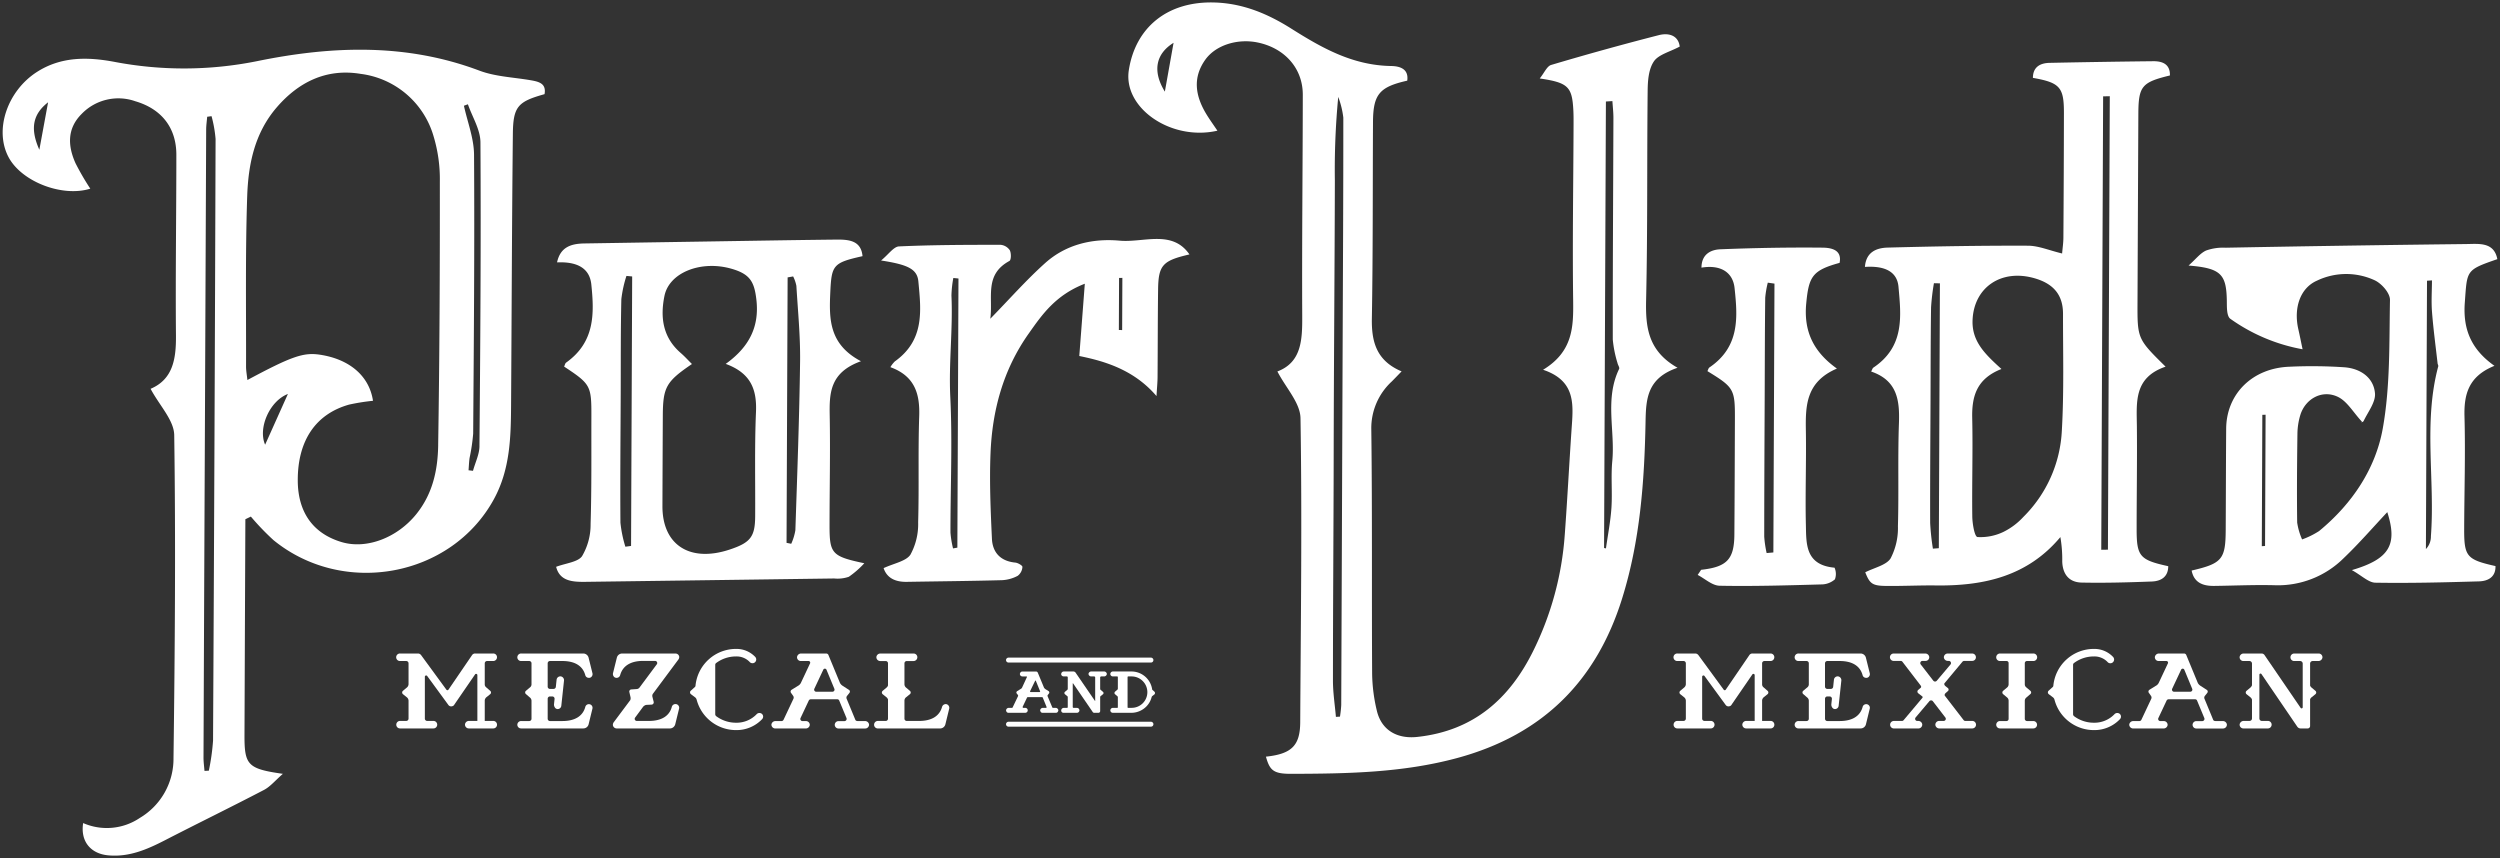 <?xml version="1.0" encoding="utf-8"?>
<svg id="Layer_1" data-name="Layer 1" xmlns="http://www.w3.org/2000/svg" width="472" height="162" viewBox="0 0 472 162">
  <rect x="0" y="0" width="472" height="162" fill="#333333" stroke="none"/>
  <defs>
    <style>
      .cls-1 {
        fill: #fff;
      }
    </style>
  </defs>
  <title>PorVida-Logo</title>
  <g>
    <path class="cls-1" d="M310.787,56.628c.3-13.149.148-26.3.29-39.447.02-1.889.156-4.075,1.173-5.587.874-1.3,3.084-1.833,4.881-2.8-.234-1.98-1.907-2.684-3.964-2.155q-10.2,2.62-20.3,5.62c-.815.242-1.3,1.5-2.167,2.555,5.371.786,6.114,1.568,6.347,6,.056,1.076.042,2.157.038,3.236-.041,10.892-.216,21.788-.074,32.674.064,4.956-.017,9.659-5.679,13.089,5.877,1.974,5.738,6.1,5.441,10.348-.485,6.937-.837,13.879-1.348,20.814a58.679,58.679,0,0,1-6.026,22.067c-4.363,8.737-11.05,14.935-21.826,16.089-3.941.422-6.791-1.388-7.63-4.972a31.568,31.568,0,0,1-.884-6.958c-.089-15.4.038-30.811-.158-46.21a11.983,11.983,0,0,1,3.9-9c.549-.556,1.089-1.12,1.821-1.874-4.765-2.012-5.688-5.609-5.614-9.974.212-12.365.149-24.728.214-37.092.028-5.23,1.2-6.639,6.465-7.822.313-2.175-1.324-2.739-3.031-2.766-7.322-.115-13.153-3.46-18.875-7.068-4.382-2.763-9.07-4.768-14.5-4.925-8.936-.259-14.917,4.761-16.16,12.78-1.108,7.15,7.99,13.424,16.725,11.425-.756-1.128-1.489-2.132-2.123-3.187-2.009-3.342-2.615-6.792-.149-10.234,1.978-2.761,6.112-4.019,9.9-3.226,5.112,1.07,8.5,4.9,8.494,9.854-.014,13.933-.175,27.87-.107,41.8.022,4.51-.136,8.724-4.689,10.449,1.6,3.1,4.316,5.924,4.363,8.834.308,19.122.056,38.263-.052,57.4-.025,4.4-1.62,5.98-6.474,6.492.724,2.61,1.435,3.25,4.782,3.241,10.506-.028,20.984-.19,31.292-2.974,16.586-4.481,26.415-14.969,31.136-30.008,3.433-10.936,4.248-22.19,4.462-33.447.082-4.325.264-8.27,6.04-10.234C311.086,66.236,310.673,61.695,310.787,56.628ZM219.923,17.3c-2.385-3.878-1.706-7.145,1.646-9.218Zm33.064,118-.768.045c-.195-2.273-.558-4.543-.558-6.82,0-14.125.117-28.253.137-42.379.025-17.366.183-34.734.223-52.1A144.367,144.367,0,0,1,252.66,18.3a16.61,16.61,0,0,1,.958,3.9c.011,14.615-.075,29.233-.131,43.85q-.128,33.527-.261,67.054A20.649,20.649,0,0,1,252.987,135.3Zm52.7-65.641c-2.746,5.692-.736,11.6-1.288,17.387-.279,2.927.033,5.889-.161,8.826-.17,2.562-.677,5.111-1.035,7.666l-.356-.075.346-84.3,1.228-.075c.067,1.073.194,2.145.191,3.22-.043,13.932-.134,27.864-.12,41.794a21.928,21.928,0,0,0,.9,4.465C305.468,68.94,305.819,69.389,305.688,69.66Z"/>
    <path class="cls-1" d="M389,101.4a24.977,24.977,0,0,1,.351,4.636c.079,2.221,1.151,3.9,3.663,3.954,4.405.093,8.825-.037,13.235-.2,1.851-.068,3.113-.952,3.113-2.894-5.39-1.178-5.967-1.846-5.966-7.02,0-6.473.111-12.948.046-19.419-.046-4.533-.608-9.17,5.419-11.231-5.328-5.254-5.329-5.254-5.3-12.226q.075-17.8.159-35.6c.031-5.128.678-5.875,5.959-7.153.055-2.028-1.262-2.71-3.155-2.689q-9.772.108-19.544.31c-1.914.04-3.158.86-3.17,2.834,5.1.905,5.865,1.762,5.857,6.63q-.02,11.769-.1,23.539c-.006,1-.159,2-.243,2.987-2.438-.582-4.431-1.462-6.448-1.469-8.823-.034-17.653.124-26.479.356-2.148.057-4.1.86-4.3,3.649,3.216-.218,6.051.552,6.336,3.751.493,5.529,1.191,11.287-4.747,15.266-.15.1-.2.338-.413.736,4.929,1.671,5.4,5.434,5.247,9.734-.237,6.471-.009,12.946-.192,19.419a12.378,12.378,0,0,1-1.383,6.124c-.811,1.283-3.111,1.765-4.787,2.623.838,2.127,1.311,2.542,3.875,2.576,3.15.042,6.307-.13,9.457-.09C374.578,110.646,382.806,108.8,389,101.4Zm8.07-83.208,1.258-.026-.352,85.611-1.258.019ZM384.235,52.568c3.538,1.051,5.268,3.176,5.262,6.7-.011,7.355.2,14.72-.223,22.064a24.6,24.6,0,0,1-7.269,16.27,12.838,12.838,0,0,1-3.683,2.783,9.939,9.939,0,0,1-4.976,1.007c-.549-.07-.962-2.52-.979-3.9-.08-6.176.127-12.361-.013-18.533-.091-4.036.761-7.433,5.519-9.292-3.076-2.791-5.615-5.2-5.452-9.24C372.67,54.252,377.856,50.673,384.235,52.568ZM364.415,98.74c-.025-7.75.037-15.5.069-23.252.024-5.817.013-11.634.1-17.451a42.684,42.684,0,0,1,.542-4.566l1.13.025-.205,50.005-1.12.084A45.424,45.424,0,0,1,364.415,98.74Z"/>
    <path class="cls-1" d="M465.237,99.861c.023-7.065.252-14.138.059-21.193-.114-4.172.72-7.611,5.659-9.6-4.455-3.135-5.968-6.987-5.6-11.934.455-6.114.13-6.128,6.142-8.207-.627-3.282-3.483-2.877-5.869-2.85q-22.71.26-45.422.691a9.594,9.594,0,0,0-3.7.532c-1.1.5-1.905,1.591-3.305,2.836,6.074.486,7.123,1.626,7.22,6.517.024,1.226-.07,3.049.694,3.555a33.868,33.868,0,0,0,13.612,5.734c-.319-1.513-.533-2.62-.788-3.718-.954-4.118.355-7.857,3.508-9.239a12.8,12.8,0,0,1,10.932-.05c1.332.644,2.872,2.43,2.849,3.7-.151,8.1.063,16.3-1.362,24.267-1.343,7.5-5.685,14.151-12.021,19.361a15.64,15.64,0,0,1-3.209,1.581,12.3,12.3,0,0,1-.93-3.194c-.072-5.59-.026-11.185.049-16.778a12.757,12.757,0,0,1,.532-3.475c.928-3.079,4.083-4.881,7.056-3.493,1.808.844,2.928,2.932,4.61,4.733-.369.166.189.087.31-.167.817-1.714,2.265-3.529,2.135-5.191-.227-2.9-2.631-4.684-5.732-4.933a91.167,91.167,0,0,0-10.384-.11c-7,.238-11.931,5.1-11.98,11.691-.047,6.379-.053,12.756-.088,19.135-.031,5.532-.689,6.324-6.433,7.658.444,2.25,2.065,2.932,4.265,2.9,3.785-.047,7.577-.227,11.354-.13a17.625,17.625,0,0,0,13.064-5.088c2.919-2.785,5.549-5.834,8.257-8.712,1.94,6.068.517,8.833-6.69,10.944,1.9,1.063,3.148,2.357,4.444,2.379,6.509.11,13.032-.061,19.549-.249,1.815-.053,3.181-.89,3.123-2.889C465.708,105.649,465.22,105.082,465.237,99.861Zm-37.595,3.217-.614.043.1-24.8.614-.02Zm31.314-1.835a3.393,3.393,0,0,1-.944,2.417L458.219,53l.937-.063c-.008,1.983-.147,3.977.005,5.946.252,3.25.691,6.483,1.056,9.722.022.192.168.4.122.567C457.491,79.816,459.762,90.558,458.955,101.243Z"/>
    <path class="cls-1" d="M321.173,107.58l-.65.967c1.379.713,2.733,2.012,4.143,2.04,6.4.126,12.817-.071,19.227-.248a3.882,3.882,0,0,0,2.542-.964,2.932,2.932,0,0,0-.075-2.194c-5.553-.511-5.327-4.512-5.41-8.1-.137-5.879.095-11.772,0-17.653-.078-4.72-.069-9.305,5.859-11.841-4.607-3.281-6.268-7.246-5.794-12.281.482-5.117,1.163-6.265,6.3-7.677.508-2.519-1.655-2.859-3.271-2.875-6.4-.063-12.813.056-19.216.31-1.881.075-3.579.968-3.589,3.467,3.573-.593,5.926.83,6.248,3.854.58,5.455,1.029,11.069-4.734,14.98-.206.14-.266.472-.389.706,5.02,3.073,5.209,3.4,5.186,9.073-.028,7.258-.047,14.517-.1,21.775C327.418,105.607,326.044,107.04,321.173,107.58Zm12.1-51.355a17.891,17.891,0,0,1,.488-2.859l1.259.181-.208,50.757-1.27.111a20.833,20.833,0,0,1-.455-3.1c0-8.831.05-17.663.086-26.495C333.2,68.621,333.2,62.423,333.273,56.224Z"/>
    <path class="cls-1" d="M102.809,17.778c.38-2.064-1.124-2.379-2.768-2.655-3.185-.535-6.564-.671-9.5-1.777C76.8,8.173,62.826,8.613,48.484,11.556a69.74,69.74,0,0,1-26.928.114c-4.967-.924-10-1.036-14.6,1.926-5.585,3.6-8.076,10.945-5.33,16.092,2.477,4.642,10.166,7.584,15.421,5.931a49.346,49.346,0,0,1-2.789-4.8C12.817,27.6,12.6,24.316,15.424,21.5a9.632,9.632,0,0,1,10.116-2.386c4.955,1.449,7.757,5,7.755,10.1,0,11.383-.176,22.77-.074,34.15.04,4.391-.571,8.259-4.791,10.044,1.7,3.188,4.424,5.933,4.464,8.762.286,20.3.128,40.621-.137,60.937A12.981,12.981,0,0,1,26.4,154.424a11.134,11.134,0,0,1-10.7.97c-.542,3.452,1.407,5.787,4.732,6.095,3.973.367,7.382-1.135,10.768-2.879,6.194-3.191,12.467-6.247,18.642-9.472,1.2-.628,2.105-1.769,3.565-3.038-6.645-.946-7.268-1.648-7.247-7.335q.071-18.842.153-37.685l.013-3.049,1.036-.5a48.445,48.445,0,0,0,4.274,4.448c13.2,10.755,33.525,6.98,41.576-7.666,3.1-5.643,3.24-11.709,3.28-17.782.113-17.075.155-34.149.336-51.224C96.878,20.107,97.774,19.184,102.809,17.778ZM7.428,28.274c-1.794-4.019-1.219-6.729,1.652-8.961Zm32.8,111.5a41.938,41.938,0,0,1-.8,5.731l-.822.04c-.064-.85-.187-1.7-.184-2.551q.127-32.648.278-65.3.113-26.6.224-53.195c0-.817.125-1.636.192-2.454l.824-.112a24,24,0,0,1,.761,4.3Q40.525,83,40.225,139.771Zm9.827-55.815c-1.383-3.15.863-8.264,4.3-9.577Zm32.674.073c-.074,4.59-.976,9.137-4.149,13.059-3.577,4.421-9.348,6.659-14.063,5.26-5.422-1.609-8.29-5.644-8.3-11.677-.012-7.465,3.362-12.5,9.679-14.282a39.644,39.644,0,0,1,4.524-.722c-.7-4.682-4.42-7.854-10.005-8.7-3.119-.47-5.348.294-13.708,4.777-.1-.957-.254-1.754-.252-2.554.029-10.693-.144-21.389.214-32.079.2-5.969,1.341-11.946,5.613-16.882,4.073-4.707,9.3-7.357,15.8-6.286A16.487,16.487,0,0,1,81.842,25.67a28.122,28.122,0,0,1,1.2,8.62C83.057,50.867,82.991,67.448,82.726,84.029Zm7.795.2c-.013,1.548-.8,3.1-1.221,4.657l-.843-.1c.062-.77.087-1.543.193-2.309a36.305,36.305,0,0,0,.683-4.623c.123-17.55.278-35.1.163-52.647-.02-3.1-1.243-6.166-1.911-9.248l.752-.274c.826,2.394,2.353,4.771,2.368,7.186C90.824,45.986,90.685,65.106,90.521,84.225Z"/>
    <path class="cls-1" d="M111.643,53.713c.556,5.412.722,10.843-4.743,14.735-.216.154-.267.51-.392.764,5.006,3.309,5.166,3.594,5.146,9.427-.022,6.765.059,13.532-.149,20.3a11.705,11.705,0,0,1-1.608,6.056c-.767,1.127-3.108,1.339-4.9,2.019.677,2.684,3.022,2.872,5.514,2.838q23.482-.314,46.963-.636a6.56,6.56,0,0,0,2.783-.318,17.143,17.143,0,0,0,2.923-2.556c-6.128-1.3-6.564-1.794-6.562-7.11,0-6.863.156-13.731.035-20.589-.075-4.243-.1-8.3,5.9-10.444-6.013-3.169-6.023-7.917-5.8-12.859.241-5.292.472-5.721,6.092-6.976-.26-2.946-2.57-3.154-4.933-3.129-7.774.082-15.549.222-23.324.343q-12.135.189-24.27.386c-2.478.041-4.526.662-5.146,3.574C108.612,49.389,111.3,50.383,111.643,53.713Zm37.06-1.341,1.044-.182a6.989,6.989,0,0,1,.61,1.781c.285,4.749.76,9.5.7,14.256-.139,10.624-.538,21.251-.89,31.876a10.3,10.3,0,0,1-.782,2.562l-.885-.177Zm-23.25,3.482c.9-4.406,6.9-6.756,12.625-5.122,3.534,1.008,4.349,2.455,4.735,5.918.549,4.932-1.267,8.806-5.8,12.054,4.855,1.772,5.891,4.964,5.716,9.087-.279,6.568-.112,13.144-.154,19.718-.024,3.844-.9,4.954-4.829,6.253-7.511,2.484-12.7-.871-12.678-8.2q.028-8.535.071-17.07c.03-5.388.616-6.441,5.5-9.764-.715-.709-1.367-1.436-2.107-2.076C125.1,63.685,124.635,59.873,125.452,55.854Zm-8.142.618a22.709,22.709,0,0,1,.962-4.378l1.081.1-.209,50.881-1.075.144a23.253,23.253,0,0,1-.933-4.547c-.063-8.126.02-16.256.054-24.384C117.214,68.347,117.176,62.41,117.31,56.473Z"/>
    <path class="cls-1" d="M211.4,45.438c-5.2-.47-10.173.736-14.061,4.218-3.555,3.184-6.7,6.766-10.371,10.524.546-4.109-1.174-8.307,3.605-10.909.352-.192.364-1.471.074-2.03a2.363,2.363,0,0,0-1.77-1.024c-6.38.006-12.766.014-19.142.305-1.008.046-1.973,1.5-3.385,2.659,5.076.783,6.819,1.619,7.038,3.957.51,5.45,1.217,11.066-4.448,15.1a5.336,5.336,0,0,0-.836,1.082c4.64,1.689,5.586,5.076,5.442,9.266-.23,6.671-.007,13.347-.2,20.02a11.989,11.989,0,0,1-1.455,6.109c-.828,1.255-3.171,1.657-5.066,2.546.607,1.83,2.145,2.63,4.371,2.593,5.994-.1,11.988-.154,17.982-.316a7,7,0,0,0,2.968-.825,2.279,2.279,0,0,0,.888-1.675c.021-.26-.837-.77-1.343-.819-2.93-.285-4.3-2.042-4.415-4.495-.251-5.375-.482-10.771-.265-16.151.324-8.022,2.348-15.716,7.2-22.583,2.532-3.587,5.061-7.265,10.6-9.422l-1.041,13.647c4.831.982,10.322,2.6,14.578,7.564.1-1.759.2-2.7.2-3.639.04-5.5.028-10.992.1-16.488.058-4.605.88-5.448,5.919-6.614C221.313,43.309,215.907,45.846,211.4,45.438ZM180.75,103.395l-.818.142a18.525,18.525,0,0,1-.486-3.01c-.006-8.53.389-17.082-.031-25.585-.316-6.4.513-12.761.217-19.133a21.244,21.244,0,0,1,.356-3.327l.971.1Zm31.113-41.079-.623-.017.04-9.828.623-.005Z"/>
    <g>
      <path class="cls-1" d="M91.979,124.8h1.13a.711.711,0,0,0,.722-.649.7.7,0,0,0-.7-.77H89.717a.686.686,0,0,0-.6.313l-4.452,6.52a.235.235,0,0,1-.385,0l-4.789-6.545-.024-.025-.072-.071c0-.025-.024-.025-.048-.048-.024,0-.024-.025-.048-.025l-.073-.048a.084.084,0,0,0-.048-.023.086.086,0,0,1-.072-.025h-.072a.09.09,0,0,0-.072-.023H75.544a.71.71,0,1,0-.024,1.419h1.155a.437.437,0,0,1,.457.434v3.921a.854.854,0,0,1-.289.626l-.77.649a.412.412,0,0,0,0,.626l.746.6a.836.836,0,0,1,.313.626v3.393a.438.438,0,0,1-.457.434H75.544a.71.71,0,0,0-.722.649.7.7,0,0,0,.7.77H81.8a.71.71,0,1,0,.024-1.419H80.645a.433.433,0,0,1-.433-.434v-7.917a.246.246,0,0,1,.433-.144l3.994,5.463a.645.645,0,0,0,.554.288.777.777,0,0,0,.433-.144.634.634,0,0,0,.12-.144l.049-.048v-.025l3.9-5.678a.239.239,0,0,1,.433.144v8.639H88.538a.75.75,0,0,0-.746.649.72.72,0,0,0,.722.77h4.62a.7.7,0,0,0,.7-.77.71.71,0,0,0-.722-.649H91.521v-3.923a.976.976,0,0,1,.289-.53l.746-.6a.411.411,0,0,0,0-.626l-.746-.649a.734.734,0,0,1-.289-.505v-4.042A.438.438,0,0,1,91.979,124.8Z"/>
      <path class="cls-1" d="M103.836,124.8h2.334c2.358,0,3.85.914,4.331,2.671a.673.673,0,0,0,.674.505.612.612,0,0,0,.289-.048.717.717,0,0,0,.385-.843l-.722-2.911a1.047,1.047,0,0,0-.987-.793H98.422a.717.717,0,0,0-.746.649.7.7,0,0,0,.7.77h1.54a.431.431,0,0,1,.433.434v3.946a.728.728,0,0,1-.289.6l-.77.649a.4.4,0,0,0,.024.626l.722.626a.8.8,0,0,1,.313.626v3.393a.431.431,0,0,1-.433.432H98.422a.717.717,0,0,0-.746.626.7.7,0,0,0,.7.77H110.14a1.026,1.026,0,0,0,.987-.77l.722-2.959a.682.682,0,0,0-.554-.843.694.694,0,0,0-.794.53c-.481,1.732-1.973,2.646-4.331,2.646h-2.334a.431.431,0,0,1-.433-.432v-3.779a.431.431,0,0,1,.433-.432h.433a.429.429,0,0,1,.433.48l-.1.939a.952.952,0,0,0,.168.674.6.6,0,0,0,.506.288.686.686,0,0,0,.7-.626l.505-4.716a.73.73,0,0,0-.554-.818.707.707,0,0,0-.842.626l-.144,1.348a.44.44,0,0,1-.433.384h-.674a.431.431,0,0,1-.433-.432v-4.4A.431.431,0,0,1,103.836,124.8Z"/>
      <path class="cls-1" d="M128.063,124.539a.772.772,0,0,0,.168-.6.715.715,0,0,0-.7-.553H117.45a1.026,1.026,0,0,0-.986.77l-.722,2.911a.77.77,0,0,0,.241.77.721.721,0,0,0,.433.144.7.7,0,0,0,.674-.53c.481-1.732,1.973-2.671,4.331-2.671h2.262a.4.4,0,0,1,.313.651l-3.273,4.4a.718.718,0,0,1-.553.265l-.987.071a.4.4,0,0,0-.361.507l.217.937a.935.935,0,0,1-.049.578l-3.128,4.186a.842.842,0,0,0-.144.578.739.739,0,0,0,.7.578H126.5a1.049,1.049,0,0,0,.987-.795l.721-2.934a.7.7,0,0,0-.553-.866.718.718,0,0,0-.818.528c-.457,1.732-1.973,2.648-4.307,2.648h-2.31a.393.393,0,0,1-.313-.626l1.636-2.214-.072.144a.851.851,0,0,1,.6-.336l.963-.048a.429.429,0,0,0,.385-.505l-.241-.964a.735.735,0,0,1,.073-.553Z"/>
      <path class="cls-1" d="M142.833,134.862a5.238,5.238,0,0,1-3.874,1.588,6.244,6.244,0,0,1-3.73-1.227.5.5,0,0,1-.192-.386v-9.312a.426.426,0,0,1,.192-.361,6.244,6.244,0,0,1,3.73-1.227,3.424,3.424,0,0,1,2.55,1.01.709.709,0,1,0,1.083-.914,4.857,4.857,0,0,0-3.633-1.517,7.676,7.676,0,0,0-7.652,7,.507.507,0,0,1-.192.265l-.722.649a.432.432,0,0,0,.048.626l.794.6a.786.786,0,0,1,.264.361c.025.073.049.146.073.242a7.68,7.68,0,0,0,7.387,5.582,6.641,6.641,0,0,0,4.933-2.07.69.69,0,0,0-.1-1.035A.737.737,0,0,0,142.833,134.862Z"/>
      <path class="cls-1" d="M163.33,136.137h-1.347c-.289,0-.458-.1-.506-.265l-1.612-3.9a.543.543,0,0,1,.048-.576l.458-.578a.383.383,0,0,0-.1-.578l-1.155-.745a1.467,1.467,0,0,1-.529-.555l-2.166-5.245a.46.46,0,0,0-.433-.313h-4.764a.774.774,0,0,0-.746.672.71.71,0,0,0,.7.747h1.467a.311.311,0,0,1,.289.457l-1.708,3.633a1.267,1.267,0,0,1-.578.6l-1.2.745a.4.4,0,0,0-.1.578l.409.578a.559.559,0,0,1,.048.528L147.93,135.9a.428.428,0,0,1-.385.24H146.39a.754.754,0,0,0-.746.651.729.729,0,0,0,.722.745h5.775a.753.753,0,0,0,.746-.649.715.715,0,0,0-.722-.747h-.65a.4.4,0,0,1-.36-.6l1.54-3.272a.419.419,0,0,1,.36-.242h5.03a.369.369,0,0,1,.36.242l1.372,3.3a.421.421,0,0,1-.385.578h-1.107a.713.713,0,0,0-.722.651.7.7,0,0,0,.7.745h5.053a.729.729,0,0,0,.722-.745A.755.755,0,0,0,163.33,136.137Zm-6.184-5.534h-3.032a.4.4,0,0,1-.361-.578l1.685-3.585a.327.327,0,0,1,.6,0l1.492,3.61A.4.4,0,0,1,157.146,130.6Z"/>
      <path class="cls-1" d="M178.654,132.938a.736.736,0,0,0-.794.528c-.482,1.732-1.974,2.648-4.332,2.648h-2.334a.432.432,0,0,1-.433-.434v-3.393a.811.811,0,0,1,.289-.626l.746-.6a.412.412,0,0,0,0-.626l-.77-.649a.834.834,0,0,1-.265-.626v-3.921a.431.431,0,0,1,.433-.434h1.252a.717.717,0,0,0,.745-.649.7.7,0,0,0-.7-.77h-6.281a.751.751,0,0,0-.746.624.728.728,0,0,0,.722.795h1.035a.431.431,0,0,1,.433.434V129.4a.8.8,0,0,1-.241.386l-.77.649a.412.412,0,0,0,0,.626l.746.6a.859.859,0,0,1,.265.409v3.61a.432.432,0,0,1-.433.434h-1.444a.716.716,0,0,0-.746.649.7.7,0,0,0,.7.77H177.5a1.026,1.026,0,0,0,.986-.77l.722-2.959A.714.714,0,0,0,178.654,132.938Z"/>
      <path class="cls-1" d="M217.643,130.3a.2.2,0,0,1-.12-.181,3.953,3.953,0,0,0-3.885-3.343h-3.523a.487.487,0,0,0-.482.422.411.411,0,0,0,.121.361.481.481,0,0,0,.332.151h.843a.13.13,0,0,1,.121.121V130a.275.275,0,0,1-.121.241l-.422.361a.345.345,0,0,0-.091.241.275.275,0,0,0,.121.241l.391.331a.3.3,0,0,1,.121.272v1.836a.111.111,0,0,1-.121.121h-.813a.486.486,0,0,0-.482.422.467.467,0,0,0,.452.512h3.493a3.987,3.987,0,0,0,2.86-1.2,3.882,3.882,0,0,0,.994-1.778c.03-.06.06-.15.12-.181l.421-.331a.366.366,0,0,0,0-.482Zm-4.065,3.343h-.573a.111.111,0,0,1-.12-.121v-5.691a.13.13,0,0,1,.12-.121h.632a2.955,2.955,0,0,1,2.138.9,2.959,2.959,0,0,1-2.2,5.029Z"/>
      <path class="cls-1" d="M190.089,134.456a.449.449,0,0,0,.331.121h3.132a.469.469,0,0,0,.362-.784.5.5,0,0,0-.362-.15h-.361c-.031,0-.061-.03-.09-.06a.182.182,0,0,1-.031-.121l.844-1.776a.23.23,0,0,1,.12-.062h2.711a.157.157,0,0,1,.12.062l.723,1.776c.03.06.03.09,0,.121a.155.155,0,0,1-.121.06h-.572a.52.52,0,0,0-.512.452.623.623,0,0,0,.15.361.41.41,0,0,0,.332.121h2.469a.449.449,0,0,0,.331-.121.621.621,0,0,0,.15-.361.52.52,0,0,0-.512-.452h-.452c-.15,0-.18-.06-.18-.091l-.873-2.077a.332.332,0,0,1,0-.241l.241-.3a.233.233,0,0,0,.06-.239.3.3,0,0,0-.121-.211l-.632-.392a1.032,1.032,0,0,1-.241-.271l-1.175-2.831a.371.371,0,0,0-.331-.211h-2.56a.491.491,0,0,0-.482.452.449.449,0,0,0,.12.331.5.5,0,0,0,.361.151h.783a.064.064,0,0,1,.06.06.043.043,0,0,1,0,.061l-.9,1.957a.59.59,0,0,1-.3.3l-.632.392a.343.343,0,0,0-.15.211.322.322,0,0,0,.06.239l.241.3a.251.251,0,0,1,0,.211l-1.024,2.138c0,.03-.061.06-.12.06h-.6a.521.521,0,0,0-.512.452A.625.625,0,0,0,190.089,134.456Zm4.4-3.974.934-1.927a.059.059,0,0,1,.06-.062c.031,0,.061,0,.091.062l.783,1.927c.03.06.03.09,0,.12-.03.06-.061.06-.12.06h-1.627a.121.121,0,0,1-.121-.06C194.485,130.571,194.455,130.511,194.485,130.482Z"/>
      <path class="cls-1" d="M217.643,124.94a.529.529,0,0,0,.121-.362.488.488,0,0,0-.482-.422H190.42a.488.488,0,0,0-.482.422.529.529,0,0,0,.121.362.5.5,0,0,0,.361.15h26.863A.5.5,0,0,0,217.643,124.94Z"/>
      <path class="cls-1" d="M217.283,136.264H190.42a.486.486,0,0,0-.482.42.526.526,0,0,0,.121.362.5.5,0,0,0,.361.15h26.863a.5.5,0,0,0,.361-.15.526.526,0,0,0,.121-.362A.486.486,0,0,0,217.283,136.264Z"/>
      <path class="cls-1" d="M207.887,127.71h.572a.521.521,0,0,0,.512-.452.482.482,0,0,0-.15-.331.487.487,0,0,0-.332-.151h-2.469a.52.52,0,0,0-.512.452.519.519,0,0,0,.482.482h.6a.2.2,0,0,1,.18.181v4.456h-.03l-3.673-5.36a.518.518,0,0,0-.392-.211H200.84a.491.491,0,0,0-.482.452.356.356,0,0,0,.121.331.48.48,0,0,0,.331.151h.632a.169.169,0,0,1,.15.181v2.2a.255.255,0,0,1-.091.151l-.421.361a.3.3,0,0,0,0,.482l.391.331a.206.206,0,0,1,.121.181v1.9a.142.142,0,0,1-.15.151h-.6a.491.491,0,0,0-.482.452.441.441,0,0,0,.121.361.45.45,0,0,0,.331.121h2.5a.488.488,0,0,0,.482-.422.482.482,0,0,0-.121-.362.5.5,0,0,0-.361-.15h-.6a.168.168,0,0,1-.18-.151v-4.456a.03.03,0,0,1,.03-.032h.031l3.674,5.362a.383.383,0,0,0,.391.211h.723a.335.335,0,0,0,.332-.332v-2.71l.09-.121.421-.331a.3.3,0,0,0,0-.482l-.421-.361a.409.409,0,0,1-.09-.121v-2.228A.2.2,0,0,1,207.887,127.71Z"/>
      <path class="cls-1" d="M333.136,124.8h1.13a.711.711,0,0,0,.722-.649.7.7,0,0,0-.7-.77h-3.417a.687.687,0,0,0-.6.313l-4.451,6.52a.235.235,0,0,1-.385,0l-4.789-6.545-.024-.025-.072-.071c0-.025-.024-.025-.048-.048-.024,0-.024-.025-.048-.025l-.073-.048a.085.085,0,0,0-.048-.023.087.087,0,0,1-.072-.025h-.072a.09.09,0,0,0-.072-.023H316.7a.71.71,0,1,0-.024,1.419h1.155a.437.437,0,0,1,.457.434v3.921a.854.854,0,0,1-.289.626l-.77.649a.412.412,0,0,0,0,.626l.746.6a.837.837,0,0,1,.313.626v3.393a.438.438,0,0,1-.457.434H316.7a.71.71,0,0,0-.722.649.7.7,0,0,0,.7.77h6.28a.71.71,0,1,0,.024-1.419H321.8a.432.432,0,0,1-.433-.434v-7.917a.246.246,0,0,1,.433-.144l3.994,5.463a.645.645,0,0,0,.554.288.777.777,0,0,0,.433-.144.635.635,0,0,0,.12-.144l.049-.048v-.025l3.9-5.678a.239.239,0,0,1,.433.144v8.639H329.7a.75.75,0,0,0-.746.649.72.72,0,0,0,.722.77h4.62a.7.7,0,0,0,.7-.77.71.71,0,0,0-.722-.649h-1.588v-3.923a.975.975,0,0,1,.289-.53l.746-.6a.411.411,0,0,0,0-.626l-.746-.649a.733.733,0,0,1-.289-.505v-4.042A.438.438,0,0,1,333.136,124.8Z"/>
      <path class="cls-1" d="M344.993,124.8h2.334c2.358,0,3.85.914,4.331,2.671a.673.673,0,0,0,.674.505.612.612,0,0,0,.289-.048.717.717,0,0,0,.385-.843l-.722-2.911a1.048,1.048,0,0,0-.987-.793H339.578a.716.716,0,0,0-.746.649.7.7,0,0,0,.7.77h1.54a.432.432,0,0,1,.433.434v3.946a.729.729,0,0,1-.289.6l-.77.649a.4.4,0,0,0,.024.626l.722.626a.8.8,0,0,1,.313.626v3.393a.431.431,0,0,1-.433.432h-1.492a.716.716,0,0,0-.746.626.7.7,0,0,0,.7.77H351.3a1.026,1.026,0,0,0,.987-.77l.722-2.959a.682.682,0,0,0-.554-.843.694.694,0,0,0-.794.53c-.481,1.732-1.973,2.646-4.331,2.646h-2.334a.431.431,0,0,1-.433-.432v-3.779a.431.431,0,0,1,.433-.432h.433a.429.429,0,0,1,.433.48l-.1.939a.953.953,0,0,0,.168.674.6.6,0,0,0,.506.288.686.686,0,0,0,.7-.626l.505-4.716a.73.73,0,0,0-.554-.818.708.708,0,0,0-.842.626l-.144,1.348a.44.44,0,0,1-.433.384h-.674a.431.431,0,0,1-.433-.432v-4.4A.431.431,0,0,1,344.993,124.8Z"/>
      <path class="cls-1" d="M370.519,124.925a.478.478,0,0,1,.313-.146h1.516a.689.689,0,0,0,.7-.77.708.708,0,0,0-.722-.624h-4.6a.721.721,0,0,0-.722.77.75.75,0,0,0,.746.624h.193a.415.415,0,0,1,.313.674l-2.6,3.08a.42.42,0,0,1-.65-.023l-2.382-3.08a.413.413,0,0,1,.337-.651h.577a.69.69,0,0,0,.7-.77.75.75,0,0,0-.746-.624h-5.919a.7.7,0,1,0,.024,1.394h1.275a.412.412,0,0,1,.313.169L362.6,129.4c.12.169.168.313.024.459l-.481.409a.41.41,0,0,0,.024.624l.746.578a.193.193,0,0,1,.048.265l-3.561,4.234a.387.387,0,0,1-.313.146H357.6a.71.71,0,1,0-.024,1.419h4.62a.728.728,0,0,0,.722-.795.75.75,0,0,0-.746-.624h-.193a.4.4,0,0,1-.313-.651l2.6-3.08a.422.422,0,0,1,.65,0l2.382,3.1a.4.4,0,0,1-.337.626h-.842a.721.721,0,0,0-.722.77.751.751,0,0,0,.746.649h6.208a.71.71,0,1,0-.024-1.419h-1.275a.385.385,0,0,1-.313-.146l-3.561-4.62c-.072-.119-.024-.311.144-.48l.409-.361a.372.372,0,0,0,.024-.6l-.481-.386c-.168-.144-.265-.409-.144-.53Z"/>
      <path class="cls-1" d="M382.689,124.8h1.179a.71.71,0,1,0,.024-1.419h-6.28a.71.71,0,0,0-.722.649.7.7,0,0,0,.7.77h1.251a.386.386,0,0,1,.385.409v3.971a.78.78,0,0,1-.265.6l-.77.649a.412.412,0,0,0,0,.626l.746.626a.774.774,0,0,1,.289.626v3.416a.4.4,0,0,1-.385.409h-1.227a.709.709,0,0,0-.722.626.7.7,0,0,0,.7.77h6.3a.7.7,0,0,0,.7-.77.709.709,0,0,0-.722-.626h-1.179a.421.421,0,0,1-.409-.409v-3.416a.8.8,0,0,1,.313-.626l.722-.626a.4.4,0,0,0,.024-.626l-.77-.649a.729.729,0,0,1-.289-.6v-3.971A.406.406,0,0,1,382.689,124.8Z"/>
      <path class="cls-1" d="M399.193,134.862a5.24,5.24,0,0,1-3.874,1.588,6.245,6.245,0,0,1-3.73-1.227.5.5,0,0,1-.192-.386v-9.312a.426.426,0,0,1,.192-.361,6.245,6.245,0,0,1,3.73-1.227,3.426,3.426,0,0,1,2.551,1.01.709.709,0,1,0,1.082-.914,4.857,4.857,0,0,0-3.633-1.517,7.676,7.676,0,0,0-7.652,7,.5.5,0,0,1-.193.265l-.721.649a.431.431,0,0,0,.048.626l.794.6a.794.794,0,0,1,.265.361c.024.073.048.146.072.242a7.68,7.68,0,0,0,7.387,5.582,6.641,6.641,0,0,0,4.933-2.07.69.69,0,0,0-.1-1.035A.737.737,0,0,0,399.193,134.862Z"/>
      <path class="cls-1" d="M419.69,136.137h-1.347c-.289,0-.457-.1-.506-.265l-1.612-3.9a.543.543,0,0,1,.048-.576l.457-.578a.382.382,0,0,0-.1-.578l-1.155-.745a1.467,1.467,0,0,1-.529-.555l-2.166-5.245a.46.46,0,0,0-.433-.313h-4.764a.775.775,0,0,0-.746.672.71.71,0,0,0,.7.747h1.467a.31.31,0,0,1,.289.457l-1.708,3.633a1.27,1.27,0,0,1-.578.6l-1.2.745a.4.4,0,0,0-.1.578l.409.578a.559.559,0,0,1,.048.528L404.29,135.9a.428.428,0,0,1-.385.24h-1.155a.754.754,0,0,0-.746.651.729.729,0,0,0,.722.745H408.5a.753.753,0,0,0,.746-.649.716.716,0,0,0-.722-.747h-.649a.4.4,0,0,1-.361-.6l1.54-3.272a.42.42,0,0,1,.361-.242h5.029a.371.371,0,0,1,.361.242l1.371,3.3a.421.421,0,0,1-.385.578h-1.107a.713.713,0,0,0-.722.651.7.7,0,0,0,.7.745h5.053a.729.729,0,0,0,.722-.745A.754.754,0,0,0,419.69,136.137Zm-6.184-5.534h-3.032a.4.4,0,0,1-.361-.578l1.685-3.585a.327.327,0,0,1,.6,0l1.492,3.61A.4.4,0,0,1,413.506,130.6Z"/>
      <path class="cls-1" d="M437.781,123.384h-4.62a.714.714,0,0,0-.722.672.7.7,0,0,0,.7.747h1.131a.483.483,0,0,1,.481.482v8.253a.214.214,0,0,1-.385.119l-6.81-9.961a.674.674,0,0,0-.577-.313h-3.393a.754.754,0,0,0-.746.672.71.71,0,0,0,.7.747h1.155a.483.483,0,0,1,.481.482v4.09a1.085,1.085,0,0,1-.265.409l-.77.649a.412.412,0,0,0,0,.626l.746.6a.864.864,0,0,1,.289.434v3.562a.464.464,0,0,1-.481.457h-1.107a.775.775,0,0,0-.746.674.709.709,0,0,0,.7.745h4.62a.715.715,0,0,0,.722-.674.7.7,0,0,0-.7-.745h-1.131a.463.463,0,0,1-.481-.457v-8.278a.214.214,0,0,1,.385-.121l6.785,9.963a.755.755,0,0,0,.6.313h1.347a.463.463,0,0,0,.458-.482v-5.029a1.007,1.007,0,0,1,.264-.361l.746-.6a.411.411,0,0,0,0-.626l-.77-.649a1.091,1.091,0,0,1-.24-.336v-4.163a.483.483,0,0,1,.481-.482h1.107a.775.775,0,0,0,.746-.674A.71.71,0,0,0,437.781,123.384Z"/>
    </g>
  </g>
</svg>
